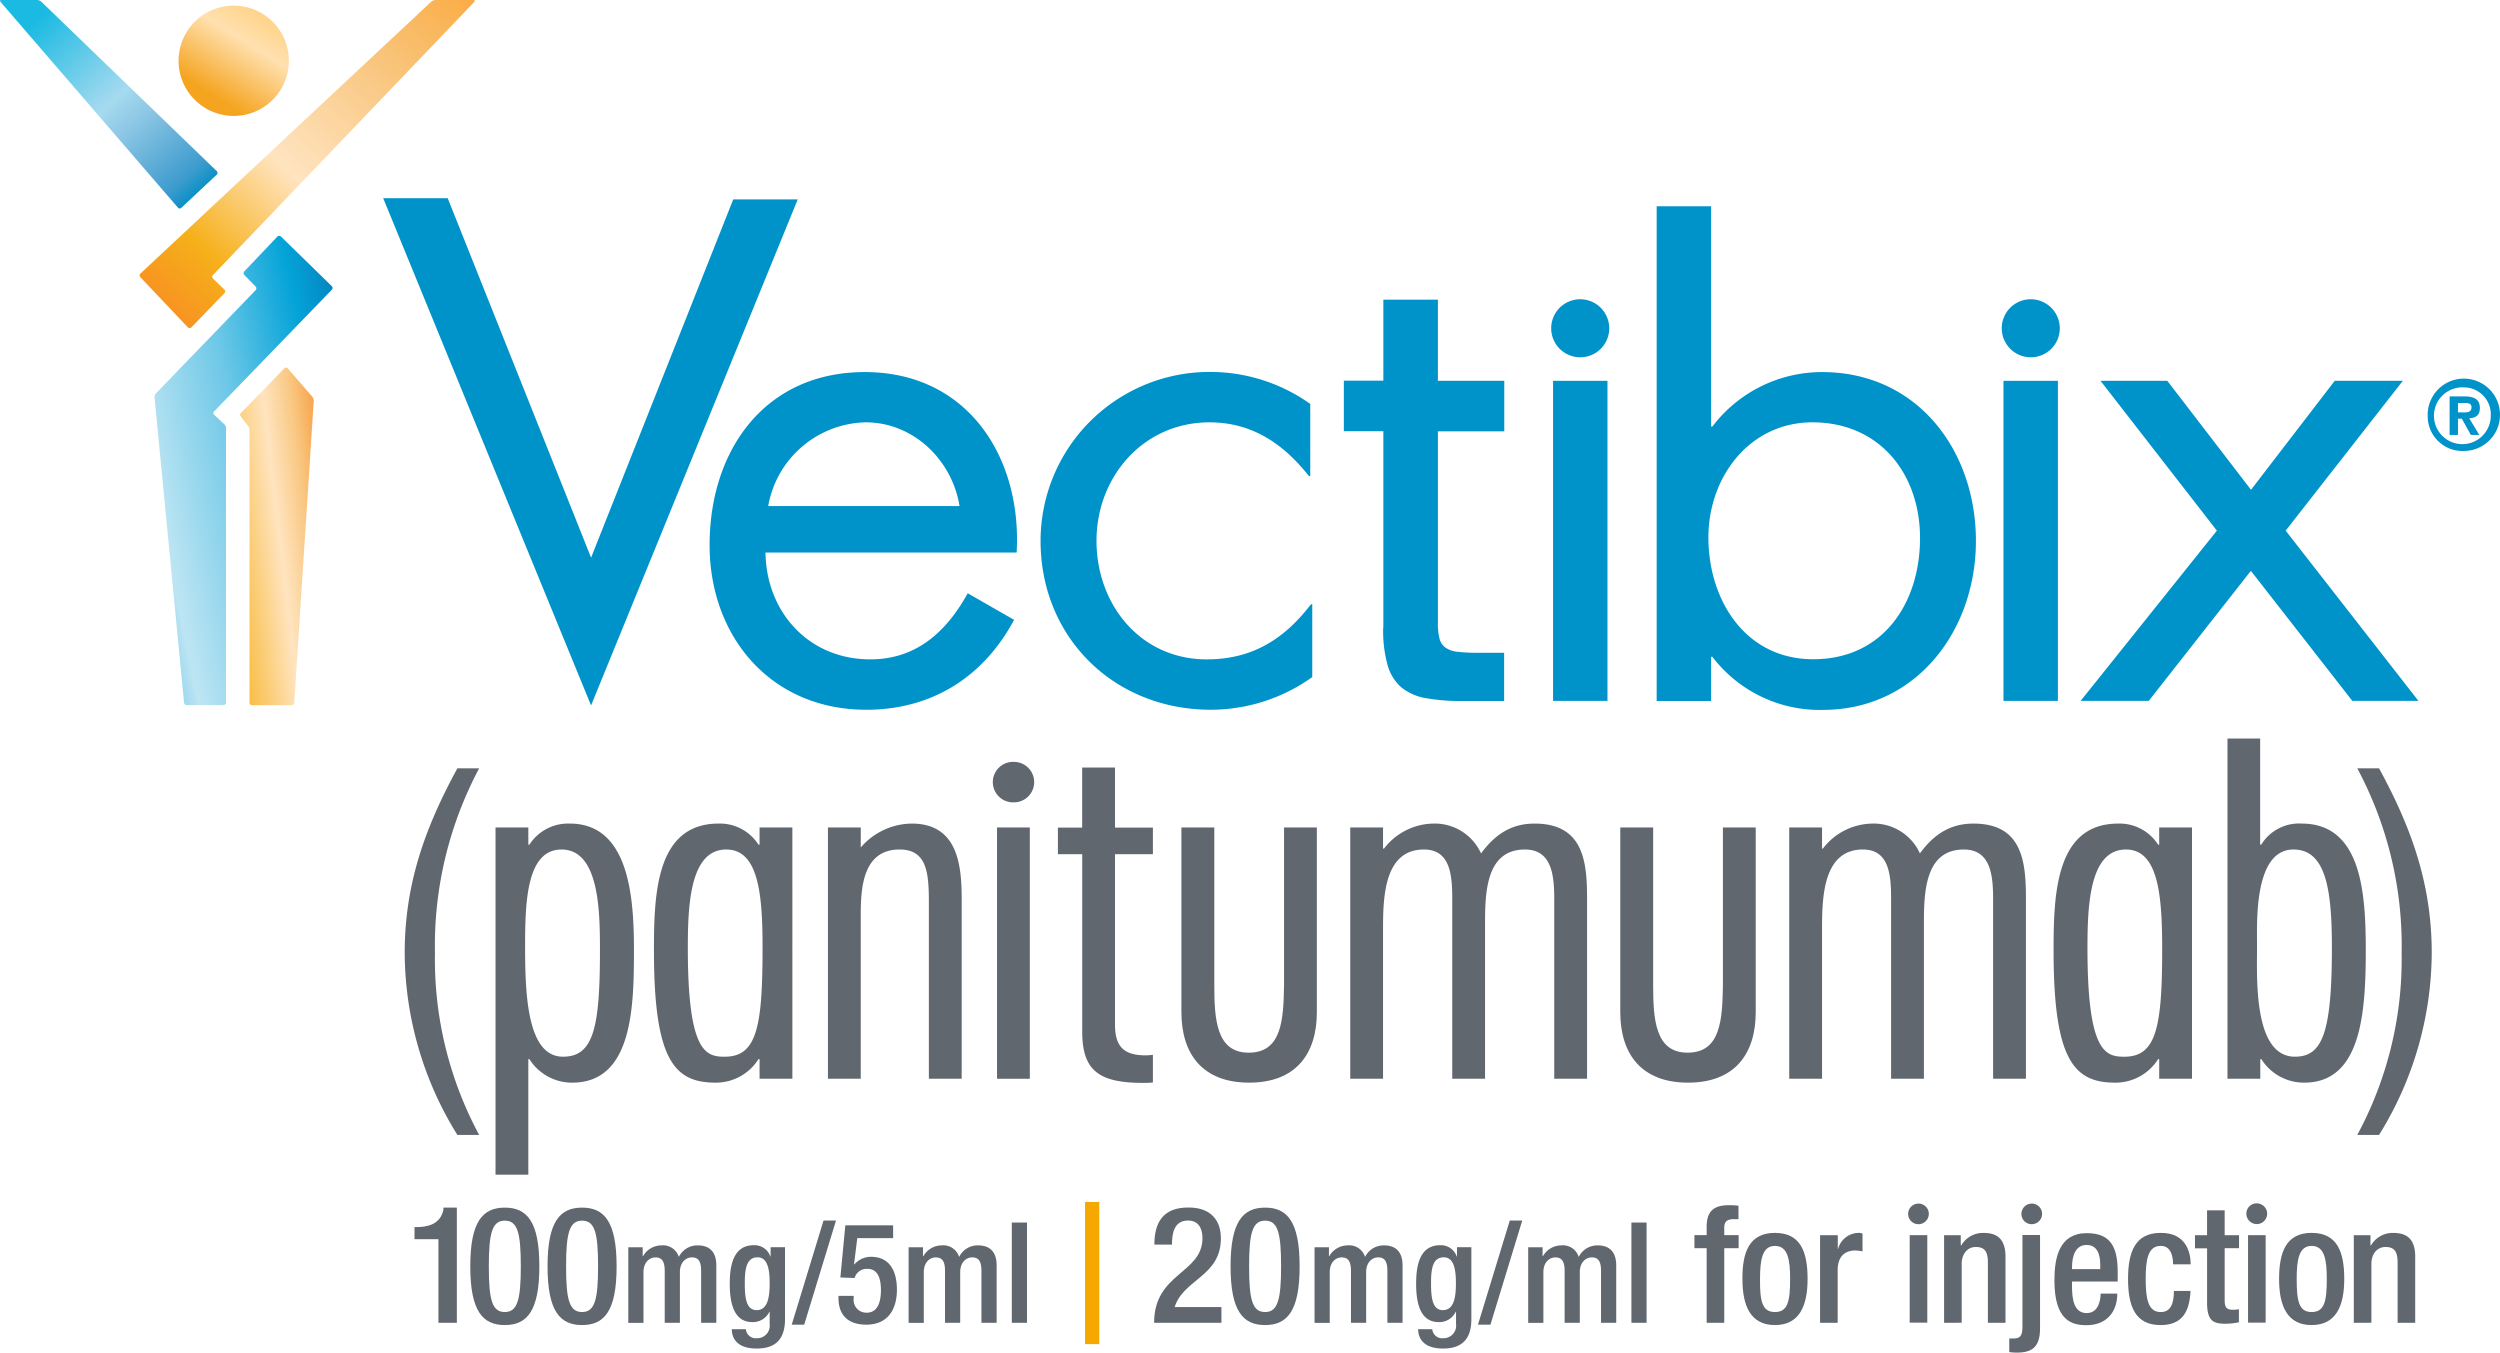 <svg xmlns="http://www.w3.org/2000/svg" xmlns:xlink="http://www.w3.org/1999/xlink" width="381" height="206.137" viewBox="0 0 381 206.137">
  <defs>
    <linearGradient id="linear-gradient" x1="1.213" y1="0.119" x2="-0.491" y2="1.043" gradientUnits="objectBoundingBox">
      <stop offset="0" stop-color="#076dab"/>
      <stop offset="0.197" stop-color="#03a3d8"/>
      <stop offset="0.41" stop-color="#6cc7e7"/>
      <stop offset="0.652" stop-color="#bde5f3"/>
      <stop offset="0.753" stop-color="#6cc7e7"/>
      <stop offset="0.888" stop-color="#03a3d8"/>
      <stop offset="1" stop-color="#076dab"/>
    </linearGradient>
    <linearGradient id="linear-gradient-2" x1="1.02" y1="-0.061" x2="0.048" y2="0.948" gradientUnits="objectBoundingBox">
      <stop offset="0" stop-color="#faa83b"/>
      <stop offset="0.298" stop-color="#f9c781"/>
      <stop offset="0.584" stop-color="#ffe4c0"/>
      <stop offset="0.831" stop-color="#f6b01a"/>
      <stop offset="1" stop-color="#f78f22"/>
    </linearGradient>
    <linearGradient id="linear-gradient-3" x1="1.392" y1="0.013" x2="-0.499" y2="1.036" gradientUnits="objectBoundingBox">
      <stop offset="0.095" stop-color="#f78c26"/>
      <stop offset="0.298" stop-color="#f9c781"/>
      <stop offset="0.455" stop-color="#ffe4c0"/>
      <stop offset="0.831" stop-color="#f6b01a"/>
      <stop offset="1" stop-color="#f78f22"/>
    </linearGradient>
    <linearGradient id="linear-gradient-4" x1="0.304" y1="0.813" x2="0.933" y2="-0.19" gradientUnits="objectBoundingBox">
      <stop offset="0" stop-color="#f5a41f"/>
      <stop offset="0.483" stop-color="#ffe0af"/>
      <stop offset="1" stop-color="#fec764"/>
    </linearGradient>
    <linearGradient id="linear-gradient-5" x1="-0.012" y1="-0.075" x2="0.926" y2="0.928" gradientUnits="objectBoundingBox">
      <stop offset="0.18" stop-color="#1abae2"/>
      <stop offset="0.562" stop-color="#a6daef"/>
      <stop offset="0.677" stop-color="#8ac5e4"/>
      <stop offset="0.923" stop-color="#3d9bcd"/>
      <stop offset="1" stop-color="#038fc5"/>
    </linearGradient>
  </defs>
  <g id="Vectibix" transform="translate(-14.972 -58.5)">
    <g id="Group_3349" data-name="Group 3349" transform="translate(76.649 171.05)">
      <g id="Group_3347" data-name="Group 3347">
        <g id="Group_3344" data-name="Group 3344" transform="translate(297.574 4.546)">
          <path id="Path_1708" data-name="Path 1708" d="M190.4,171.546a56.432,56.432,0,0,0,6.758-27.728A57.321,57.321,0,0,0,190.4,115.68h3.318c4.915,9.011,8.028,17.612,8.028,28.138a52.953,52.953,0,0,1-8.028,27.728Z" transform="translate(-190.4 -115.68)" fill="#61676f"/>
        </g>
        <g id="Group_3345" data-name="Group 3345" transform="translate(0 4.546)">
          <path id="Path_1709" data-name="Path 1709" d="M53.118,171.546a52.9,52.9,0,0,1-8.028-27.728c0-10.526,3.113-19.127,8.028-28.138h3.318A57.524,57.524,0,0,0,49.7,143.818a56.464,56.464,0,0,0,6.737,27.728Z" transform="translate(-45.09 -115.68)" fill="#61676f"/>
        </g>
        <path id="Path_1710" data-name="Path 1710" d="M56.847,123.005h.164a7.012,7.012,0,0,1,6.164-3.215c9.154,0,9.768,11.57,9.768,19.332,0,8.662-.225,20.151-9.4,20.151a7.673,7.673,0,0,1-6.533-3.584h-.164V173.3h-5V120.384h5Zm10.915,16.117c0-5.9-.082-15.379-5.857-15.379-5.3,0-5.55,7.9-5.55,14.7,0,7.393.307,16.874,5.775,16.874C66.779,155.32,67.762,150.917,67.762,139.122Z" transform="translate(-38.006 -106.827)" fill="#61676f"/>
        <path id="Path_1711" data-name="Path 1711" d="M84.733,158.679h-5v-2.99h-.164a7.673,7.673,0,0,1-6.533,3.584c-6.307,0-9.4-3.44-9.4-20.151,0-8.581.307-19.332,9.85-19.332a6.97,6.97,0,0,1,6.082,3.215h.164v-2.621h5ZM74.657,123.742c-5.55,0-5.857,8.519-5.857,15.011,0,15.83,2.7,16.567,5.611,16.567,4.853,0,5.775-4.4,5.775-16.424C80.207,130.623,79.593,123.742,74.657,123.742Z" transform="translate(-25.652 -106.827)" fill="#61676f"/>
        <path id="Path_1712" data-name="Path 1712" d="M81.566,123.456a10.4,10.4,0,0,1,7.782-3.666c7,0,7.618,6.266,7.618,11.488v27.4h-5V131.811c0-4.546-.307-8.069-4.464-8.069-5.693,0-5.918,6.041-5.918,10.075v24.861h-5V120.384h5v3.072Z" transform="translate(-12.083 -106.827)" fill="#61676f"/>
        <g id="Group_3346" data-name="Group 3346" transform="translate(89.635 3.563)">
          <path id="Path_1713" data-name="Path 1713" d="M92.075,121.364a3.085,3.085,0,1,1,0-6.164,3.082,3.082,0,1,1,0,6.164Z" transform="translate(-88.86 -115.2)" fill="#61676f"/>
          <rect id="Rectangle_142444" data-name="Rectangle 142444" width="4.997" height="38.295" transform="translate(0.635 9.994)" fill="#61676f"/>
        </g>
        <path id="Path_1714" data-name="Path 1714" d="M107.907,120.08V144.1c0,5.222.307,10.3,5.242,10.3,5.079,0,5.3-5.079,5.386-10.3V120.08h5v28.138c0,6.41-3.236,10.751-10.321,10.751-7,0-10.321-4.26-10.321-10.751V120.08Z" transform="translate(15.476 -106.523)" fill="#61676f"/>
        <path id="Path_1715" data-name="Path 1715" d="M120.436,123.6h.164a9.657,9.657,0,0,1,7.475-3.809,7.74,7.74,0,0,1,7.311,4.546c2.089-2.826,4.546-4.546,8.15-4.546,7.393,0,8.007,5.673,8.007,11.345v27.544h-5v-27.4c0-3.645-.389-7.536-4.464-7.536-5.918,0-6.082,6.492-6.082,11.345v23.591h-5V131.36c0-3.584-.225-7.618-4.321-7.618-6.082,0-6.225,7.311-6.225,12.164v22.772h-5V120.384h5V123.6Z" transform="translate(28.648 -106.827)" fill="#61676f"/>
        <path id="Path_1716" data-name="Path 1716" d="M140.567,120.08V144.1c0,5.222.307,10.3,5.243,10.3,5.079,0,5.3-5.079,5.386-10.3V120.08h5v28.138c0,6.41-3.236,10.751-10.321,10.751-7,0-10.321-4.26-10.321-10.751V120.08Z" transform="translate(49.699 -106.523)" fill="#61676f"/>
        <path id="Path_1717" data-name="Path 1717" d="M153.086,123.6h.164a9.657,9.657,0,0,1,7.475-3.809,7.74,7.74,0,0,1,7.311,4.546c2.068-2.826,4.546-4.546,8.15-4.546,7.393,0,8.007,5.673,8.007,11.345v27.544h-5v-27.4c0-3.645-.389-7.536-4.464-7.536-5.918,0-6.082,6.492-6.082,11.345v23.591h-5V131.36c0-3.584-.225-7.618-4.3-7.618-6.082,0-6.225,7.311-6.225,12.164v22.772h-5V120.384h5V123.6Z" transform="translate(62.881 -106.827)" fill="#61676f"/>
        <path id="Path_1718" data-name="Path 1718" d="M188.893,158.679h-5v-2.99h-.164a7.673,7.673,0,0,1-6.533,3.584c-6.307,0-9.4-3.44-9.4-20.151,0-8.581.307-19.332,9.85-19.332a6.97,6.97,0,0,1,6.082,3.215h.164v-2.621h5Zm-10.075-34.936c-5.55,0-5.857,8.519-5.857,15.011,0,15.83,2.7,16.567,5.611,16.567,4.853,0,5.775-4.4,5.775-16.424C184.347,130.623,183.732,123.742,178.817,123.742Z" transform="translate(83.492 -106.827)" fill="#61676f"/>
        <path id="Path_1719" data-name="Path 1719" d="M180.73,113.46h5v16.178h.164a6.75,6.75,0,0,1,6.164-3.215c9.154,0,9.768,10.669,9.768,19.332,0,9.707-.758,20.151-9.379,20.151a7.673,7.673,0,0,1-6.533-3.584h-.164v2.99h-5V113.46Zm15.932,31.926c0-8.724-.84-15.011-5.857-15.011-6.082,0-5.55,11.263-5.55,14.7,0,4.71-.614,16.874,5.775,16.874C195.126,161.953,196.662,158.513,196.662,145.386Z" transform="translate(97.041 -113.46)" fill="#61676f"/>
      </g>
      <g id="Group_3348" data-name="Group 3348" transform="translate(99.546 4.423)">
        <path id="Path_1720" data-name="Path 1720" d="M107.154,159.485c-3.256,0-4.751-1.167-4.751-4.69V128.829h5.775v-4.055H102.4V115.62h-5v9.154H93.7v4.055h3.707v27.052c0,5.959,2.58,7.8,9.318,7.8.532,0,1-.02,1.454-.061V159.4A8.979,8.979,0,0,1,107.154,159.485Z" transform="translate(-93.7 -115.62)" fill="#61676f"/>
      </g>
    </g>
    <path id="Path_1721" data-name="Path 1721" d="M75.17,128.03l21.666-54.6h9.83l-31.5,77.122L43.49,73.25h9.83Z" transform="translate(29.883 15.456)" fill="#0093c9"/>
    <path id="Path_1722" data-name="Path 1722" d="M76.3,113.672c.1,9.031,6.533,16.3,15.973,16.3,7.065,0,11.632-4.26,14.847-10.075l7.065,4.055c-4.669,8.724-12.553,13.7-22.526,13.7-14.519,0-23.878-11.1-23.878-25.107,0-14.417,8.4-26.356,23.653-26.356,15.666,0,23.96,12.963,23.141,27.5H76.3Zm29.571-7.065c-1.147-7.065-7.065-12.758-14.314-12.758a15.435,15.435,0,0,0-14.847,12.758Z" transform="translate(55.335 29.015)" fill="#0093c9"/>
    <path id="Path_1723" data-name="Path 1723" d="M133.51,102.051h-.2c-3.85-4.874-8.621-8.191-15.154-8.191-10.075,0-17.222,8.294-17.222,18.062,0,9.645,6.635,18.062,16.813,18.062,6.942,0,11.837-3.113,15.871-8.4h.2v11.1a26.647,26.647,0,0,1-15.461,4.976c-14.745,0-25.946-11-25.946-25.742A25.749,25.749,0,0,1,118.459,86.18a26.319,26.319,0,0,1,15.052,4.874Z" transform="translate(81.144 29.005)" fill="#0093c9"/>
    <path id="Path_1724" data-name="Path 1724" d="M138.26,73.85h8.294v33.564h.2a20.98,20.98,0,0,1,16.711-8.294c14.54,0,23.448,11.939,23.448,25.742,0,13.6-9.031,25.742-23.346,25.742a20.559,20.559,0,0,1-16.813-8.089h-.2v6.737H138.26Zm7.884,50.459c0,9.543,5.611,18.574,15.973,18.574,10.69,0,16.28-8.6,16.28-18.472,0-9.748-6.123-17.632-16.4-17.632C152.37,106.78,146.144,115.176,146.144,124.309Z" transform="translate(129.188 16.085)" fill="#0093c9"/>
    <path id="Path_1725" data-name="Path 1725" d="M172.841,86.84h10.178l12.758,16.608L208.535,86.84h10.383L201.06,109.674l20.233,25.946H211.218L195.756,115.8,180.193,135.62H169.81l20.765-25.946Z" transform="translate(162.248 29.696)" fill="#0093c9"/>
    <g id="Group_3350" data-name="Group 3350" transform="translate(219.774 104.167)">
      <path id="Path_1726" data-name="Path 1726" d="M121,130.727V100.849H114.98v-7.7H121V80.8h8.314V93.169h10.116v7.7H129.315v29.243h0a9.1,9.1,0,0,0,.246,2.355,2.427,2.427,0,0,0,.922,1.372,3.945,3.945,0,0,0,1.9.635,27.088,27.088,0,0,0,3.195.143h3.829v7.352h-6.369a30.61,30.61,0,0,1-5.529-.43,8.2,8.2,0,0,1-3.727-1.618,6.964,6.964,0,0,1-2.109-3.338,19.419,19.419,0,0,1-.7-5.673" transform="translate(-114.98 -80.8)" fill="#0093c9"/>
    </g>
    <g id="Group_3351" data-name="Group 3351" transform="translate(251.659 116.536)">
      <rect id="Rectangle_142445" data-name="Rectangle 142445" width="8.294" height="48.78" fill="#0093c9"/>
    </g>
    <g id="Group_3352" data-name="Group 3352" transform="translate(320.303 116.536)">
      <rect id="Rectangle_142446" data-name="Rectangle 142446" width="8.294" height="48.78" fill="#0093c9"/>
    </g>
    <path id="Path_1727" data-name="Path 1727" d="M139.257,85.193a4.423,4.423,0,1,1-4.423-4.423A4.431,4.431,0,0,1,139.257,85.193Z" transform="translate(120.963 23.336)" fill="#0093c9"/>
    <path id="Path_1728" data-name="Path 1728" d="M172.787,85.193a4.423,4.423,0,1,1-4.423-4.423A4.431,4.431,0,0,1,172.787,85.193Z" transform="translate(156.097 23.336)" fill="#0093c9"/>
    <g id="Group_3353" data-name="Group 3353" transform="translate(14.972 58.5)">
      <path id="Path_1729" data-name="Path 1729" d="M37.366,105.4a.821.821,0,0,0-.266-.635l-1.536-1.433a.35.35,0,0,1,0-.532L53.5,84.265a.383.383,0,0,0,0-.532l-7.761-7.577a.383.383,0,0,0-.532,0l-5.058,5.324a.383.383,0,0,0,0,.532l1.741,1.782a.383.383,0,0,1,0,.532L26.7,100.053a.9.9,0,0,0-.225.635L30.977,147.2a.419.419,0,0,0,.41.369H37a.367.367,0,0,0,.369-.369Z" transform="translate(-2.925 -40.113)" fill="url(#linear-gradient)"/>
      <path id="Path_1730" data-name="Path 1730" d="M76.267,58.5H70.451a1.153,1.153,0,0,0-.655.266L25.481,100.194a.382.382,0,0,0-.02.532l7.249,7.659a.406.406,0,0,0,.532.02l5.058-5.242a.358.358,0,0,0,0-.512l-1.761-1.7a.383.383,0,0,1,0-.532S76.288,58.889,76.37,58.787C76.493,58.643,76.472,58.5,76.267,58.5Z" transform="translate(-4.084 -58.5)" fill="url(#linear-gradient-2)"/>
      <path id="Path_1731" data-name="Path 1731" d="M32.963,92.788c-.184.184-.143.348,0,.532L34.089,94.8a.766.766,0,0,1,.184.532V136.94a.367.367,0,0,0,.369.369h6.041a.419.419,0,0,0,.41-.369l2.969-45.995a1.1,1.1,0,0,0-.225-.655L40.09,85.969a.342.342,0,0,0-.512,0Z" transform="translate(3.751 -29.837)" fill="url(#linear-gradient-3)"/>
      <path id="Path_1732" data-name="Path 1732" d="M45.073,67.316a8.406,8.406,0,1,1-8.417-8.4A8.412,8.412,0,0,1,45.073,67.316Z" transform="translate(-1.048 -58.06)" fill="url(#linear-gradient-4)"/>
      <path id="Path_1733" data-name="Path 1733" d="M15.05,58.787c-.143-.164-.082-.287.123-.287h5.468a1.042,1.042,0,0,1,.635.266L48.02,84.59a.359.359,0,0,1,0,.512L42.594,90.18a.343.343,0,0,1-.512-.041Z" transform="translate(-14.972 -58.5)" fill="url(#linear-gradient-5)"/>
    </g>
    <g id="Group_3354" data-name="Group 3354" transform="translate(384.954 116.495)">
      <path id="Path_1734" data-name="Path 1734" d="M195.64,92.185a5.511,5.511,0,1,1,5.509,5.365A5.286,5.286,0,0,1,195.64,92.185Zm5.509-4.321a4.327,4.327,0,1,0,4.1,4.321A4.1,4.1,0,0,0,201.149,87.864Zm-.9,7.249h-1.27V89.236h2.212c1.536,0,2.4.43,2.4,1.782,0,1.085-.614,1.495-1.618,1.556l1.536,2.539h-1.29l-1.372-2.478h-.594Zm0-3.44h1.106c.7,0,.962-.328.962-.778,0-.532-.41-.655-1-.655h-1.065v1.434Z" transform="translate(-195.64 -86.82)" fill="#0093c9"/>
    </g>
    <g id="Group_3357" data-name="Group 3357" transform="translate(305.772 241.893)">
      <g id="Group_3355" data-name="Group 3355" transform="translate(17.263 0.02)">
        <path id="Path_1735" data-name="Path 1735" d="M168.529,149.346a1.583,1.583,0,0,1-1.864,1.843,1.551,1.551,0,0,1-1.229-1.229,1.576,1.576,0,1,1,3.092-.614Z" transform="translate(-165.404 -148.064)" fill="#61676f"/>
      </g>
      <g id="Group_3356" data-name="Group 3356" transform="translate(0 0.02)">
        <path id="Path_1736" data-name="Path 1736" d="M160.1,149.346a1.583,1.583,0,0,1-1.864,1.843,1.551,1.551,0,0,1-1.229-1.229,1.576,1.576,0,1,1,3.092-.614Z" transform="translate(-156.974 -148.064)" fill="#61676f"/>
      </g>
      <path id="Path_1737" data-name="Path 1737" d="M185.29,149.336a1.583,1.583,0,0,1-1.864,1.843,1.6,1.6,0,0,1-1.249-1.229,1.57,1.57,0,0,1,1.864-1.864A1.6,1.6,0,0,1,185.29,149.336Z" transform="translate(-130.6 -148.054)" fill="#61676f"/>
    </g>
    <g id="Group_3358" data-name="Group 3358" transform="translate(78.144 241.681)">
      <path id="Path_1738" data-name="Path 1738" d="M49.465,165.92V153.182H45.82v-1.843h.266c1.679,0,3.645-.389,4.137-2.621v-.348h2.048v17.55Z" transform="translate(-45.82 -147.51)" fill="#61676f"/>
      <path id="Path_1739" data-name="Path 1739" d="M55.233,148.37c3.379,0,5.263,2.13,5.263,8.949s-1.884,8.949-5.263,8.949-5.263-2.13-5.263-8.949S51.854,148.37,55.233,148.37Zm0,15.912c1.925,0,2.437-1.864,2.437-6.963s-.491-6.963-2.437-6.963c-1.925,0-2.437,1.864-2.437,6.963S53.288,164.282,55.233,164.282Z" transform="translate(-41.471 -147.51)" fill="#61676f"/>
      <path id="Path_1740" data-name="Path 1740" d="M60.983,148.37c3.379,0,5.263,2.13,5.263,8.949s-1.884,8.949-5.263,8.949-5.263-2.13-5.263-8.949S57.6,148.37,60.983,148.37Zm0,15.912c1.925,0,2.437-1.864,2.437-6.963s-.491-6.963-2.437-6.963c-1.925,0-2.437,1.864-2.437,6.963S59.038,164.282,60.983,164.282Z" transform="translate(-35.446 -147.51)" fill="#61676f"/>
      <path id="Path_1741" data-name="Path 1741" d="M61.73,151.467h2.191v1.352h.061a3.228,3.228,0,0,1,2.765-1.638,2.524,2.524,0,0,1,2.683,1.761,3.15,3.15,0,0,1,2.908-1.761c1.618,0,2.806.84,2.806,3.051v8.744H72.829v-7.9c0-1.495-.451-2.068-1.393-2.068s-1.843.758-1.843,2.253v7.72H67.28v-7.9c0-1.495-.451-2.068-1.413-2.068-.922,0-1.823.758-1.823,2.253v7.72H61.73V151.467Z" transform="translate(-29.149 -144.565)" fill="#61676f"/>
      <path id="Path_1742" data-name="Path 1742" d="M71.737,163.969a1.516,1.516,0,0,0,1.679,1.372,1.917,1.917,0,0,0,1.945-2.171v-1.864h-.041a2.778,2.778,0,0,1-2.6,1.577c-2.7,0-3.44-2.662-3.44-5.8,0-2.519.389-5.918,3.666-5.918a2.54,2.54,0,0,1,2.519,1.72h.041v-1.413H77.7v10.956c0,2.806-1.208,4.485-4.3,4.485-3.42,0-3.809-2.007-3.809-2.949Zm1.638-2.908c1.8,0,1.986-2.273,1.986-4.1,0-1.884-.225-3.952-1.843-3.952-1.659,0-1.945,1.72-1.945,3.85C71.574,158.829,71.656,161.061,73.376,161.061Z" transform="translate(-21.237 -144.576)" fill="#61676f"/>
      <path id="Path_1743" data-name="Path 1743" d="M78.743,149.33h1.9L75.795,165.2h-1.9Z" transform="translate(-16.407 -146.504)" fill="#61676f"/>
      <path id="Path_1744" data-name="Path 1744" d="M77.37,160.441h2.314v.41A1.943,1.943,0,0,0,81.671,163c1.7,0,2.171-1.679,2.171-3.44s-.471-3.236-2.027-3.236a1.907,1.907,0,0,0-1.986,1.393l-2.171-.082.758-7.946H85.7v1.945H80.237l-.491,3.973.041.041a3.346,3.346,0,0,1,2.539-1.167c3.174,0,3.952,2.683,3.952,5,0,3.031-1.393,5.345-4.669,5.345-2.7,0-4.239-1.393-4.239-4.075Z" transform="translate(-12.76 -146.127)" fill="#61676f"/>
      <path id="Path_1745" data-name="Path 1745" d="M82.59,151.467h2.191v1.352h.061a3.228,3.228,0,0,1,2.765-1.638,2.524,2.524,0,0,1,2.683,1.761A3.15,3.15,0,0,1,93.2,151.18c1.618,0,2.806.84,2.806,3.051v8.744H93.689v-7.9c0-1.495-.451-2.068-1.393-2.068s-1.843.758-1.843,2.253v7.72H88.14v-7.9c0-1.495-.451-2.068-1.413-2.068-.922,0-1.823.758-1.823,2.253v7.72H82.59V151.467Z" transform="translate(-7.29 -144.565)" fill="#61676f"/>
      <path id="Path_1746" data-name="Path 1746" d="M90.27,149.48h2.314v15.277H90.27Z" transform="translate(0.757 -146.347)" fill="#61676f"/>
      <path id="Path_1747" data-name="Path 1747" d="M95.72,147.95h2.171v21.666H95.72Z" transform="translate(6.468 -147.95)" fill="#f5a800"/>
      <path id="Path_1748" data-name="Path 1748" d="M111.12,165.931H100.86c0-7.638,7.372-7.454,7.372-12.922,0-1.434-.614-2.662-2.191-2.662-2.109,0-2.457,1.884-2.457,3.666H100.9c0-3.5,1.434-5.652,5.181-5.652,3.6,0,4.956,2.13,4.956,4.69,0,5.836-5.693,6.2-7.045,10.485h7.127Z" transform="translate(11.854 -147.52)" fill="#61676f"/>
      <path id="Path_1749" data-name="Path 1749" d="M111.813,148.37c3.379,0,5.263,2.13,5.263,8.949s-1.884,8.949-5.263,8.949-5.263-2.13-5.263-8.949S108.434,148.37,111.813,148.37Zm0,15.912c1.925,0,2.437-1.864,2.437-6.963s-.491-6.963-2.437-6.963c-1.925,0-2.437,1.864-2.437,6.963S109.868,164.282,111.813,164.282Z" transform="translate(17.816 -147.51)" fill="#61676f"/>
      <path id="Path_1750" data-name="Path 1750" d="M112.8,151.467h2.191v1.352h.061a3.228,3.228,0,0,1,2.765-1.638,2.524,2.524,0,0,1,2.683,1.761,3.15,3.15,0,0,1,2.908-1.761c1.618,0,2.806.84,2.806,3.051v8.744H123.9v-7.9c0-1.495-.451-2.068-1.393-2.068s-1.843.758-1.843,2.253v7.72H118.35v-7.9c0-1.495-.451-2.068-1.413-2.068-.922,0-1.823.758-1.823,2.253v7.72H112.8Z" transform="translate(24.365 -144.565)" fill="#61676f"/>
      <path id="Path_1751" data-name="Path 1751" d="M122.817,163.969a1.516,1.516,0,0,0,1.679,1.372,1.917,1.917,0,0,0,1.945-2.171v-1.864H126.4a2.778,2.778,0,0,1-2.6,1.577c-2.7,0-3.44-2.662-3.44-5.8,0-2.519.389-5.918,3.666-5.918a2.54,2.54,0,0,1,2.519,1.72h.041v-1.413h2.191v10.956c0,2.806-1.208,4.485-4.3,4.485-3.42,0-3.809-2.007-3.809-2.949Zm1.618-2.908c1.8,0,1.986-2.273,1.986-4.1,0-1.884-.225-3.952-1.843-3.952-1.679,0-1.945,1.72-1.945,3.85C122.633,158.829,122.715,161.061,124.435,161.061Z" transform="translate(32.287 -144.576)" fill="#61676f"/>
      <path id="Path_1752" data-name="Path 1752" d="M129.813,149.33h1.9L126.865,165.2h-1.9Z" transform="translate(37.107 -146.504)" fill="#61676f"/>
      <path id="Path_1753" data-name="Path 1753" d="M128.7,151.467h2.191v1.352h.061a3.228,3.228,0,0,1,2.765-1.638,2.524,2.524,0,0,1,2.683,1.761,3.15,3.15,0,0,1,2.908-1.761c1.618,0,2.806.84,2.806,3.051v8.744H139.8v-7.9c0-1.495-.451-2.068-1.393-2.068s-1.843.758-1.843,2.253v7.72H134.25v-7.9c0-1.495-.451-2.068-1.413-2.068-.922,0-1.823.758-1.823,2.253v7.72H128.7Z" transform="translate(41.026 -144.565)" fill="#61676f"/>
      <path id="Path_1754" data-name="Path 1754" d="M136.38,149.48h2.314v15.277H136.38Z" transform="translate(49.074 -146.347)" fill="#61676f"/>
      <path id="Path_1755" data-name="Path 1755" d="M142.934,154.743H141.07v-1.986h1.864v-1.249c0-2.519,1.208-3.318,3.4-3.318a9.788,9.788,0,0,1,1.454.082v2.048h-.737c-.983,0-1.434.369-1.434,1.27v1.167h2.191v1.986h-2.191v11.366h-2.683V154.743Z" transform="translate(53.988 -147.699)" fill="#61676f"/>
      <path id="Path_1756" data-name="Path 1756" d="M149.6,150.25c3.891,0,4.976,2.867,4.976,7.024,0,4.137-1.27,7.024-4.976,7.024-3.686,0-4.956-2.867-4.956-7.024C144.62,153.137,145.725,150.25,149.6,150.25Zm0,12.062c1.966,0,2.314-1.638,2.314-5.038,0-2.949-.348-5.038-2.314-5.038-1.925,0-2.273,2.089-2.273,5.038C147.3,160.674,147.65,162.312,149.6,162.312Z" transform="translate(57.729 -145.54)" fill="#61676f"/>
      <path id="Path_1757" data-name="Path 1757" d="M150.44,150.6h2.683v2.089h.041a3.285,3.285,0,0,1,3.092-2.437,1.629,1.629,0,0,1,.635.1v2.724a5.84,5.84,0,0,0-1.106-.143c-1.208,0-2.683.553-2.683,3.031v7.987H150.42V150.6Z" transform="translate(63.786 -145.54)" fill="#61676f"/>
      <path id="Path_1758" data-name="Path 1758" d="M157.09,150.42h2.683v13.332H157.09Z" transform="translate(70.775 -145.362)" fill="#61676f"/>
      <path id="Path_1759" data-name="Path 1759" d="M159.67,150.6h2.519v1.556h.082a3.823,3.823,0,0,1,3.42-1.9c2.027,0,3.318.922,3.318,3.625V163.95h-2.683V154.8c0-1.741-.512-2.4-1.864-2.4-1.085,0-2.13.86-2.13,2.6v8.949H159.65V150.6Z" transform="translate(73.457 -145.54)" fill="#61676f"/>
      <path id="Path_1760" data-name="Path 1760" d="M169.19,150.43v14.212c0,2.785-1.167,3.686-3.522,3.686a7.635,7.635,0,0,1-1.167-.082v-2.068h.614c1.024,0,1.393-.389,1.393-1.8V150.41h2.683Z" transform="translate(78.54 -145.372)" fill="#61676f"/>
      <path id="Path_1761" data-name="Path 1761" d="M170.543,157.6v.778c0,1.782.225,4.075,2.232,4.075,1.9,0,2.13-2.191,2.13-2.969h2.539c0,2.949-1.782,4.812-4.69,4.812-2.191,0-4.894-.635-4.894-6.819,0-3.5.737-7.208,4.935-7.208,3.727,0,4.71,2.232,4.71,5.959v1.413h-6.963Zm4.3-1.843v-.717c0-1.679-.553-2.969-2.068-2.969-1.72,0-2.232,1.679-2.232,3.42v.266Z" transform="translate(82.06 -145.519)" fill="#61676f"/>
      <path id="Path_1762" data-name="Path 1762" d="M182.863,159.1c-.164,3.195-1.27,5.2-4.567,5.2-3.87,0-4.956-2.867-4.956-7.024,0-4.137,1.085-7.024,4.956-7.024,3.993-.041,4.587,3.133,4.587,4.792H180.2c0-1.249-.348-2.846-1.9-2.806-1.925,0-2.273,2.089-2.273,5.038s.348,5.038,2.273,5.038c1.495.02,2.027-1.208,2.027-3.215h2.539Z" transform="translate(87.803 -145.54)" fill="#61676f"/>
      <path id="Path_1763" data-name="Path 1763" d="M178.32,152.359h1.843V148.57h2.683v3.789h2.191v1.986h-2.191v7.966c0,1.044.307,1.413,1.208,1.413a4.205,4.205,0,0,0,.962-.082v1.986a9.111,9.111,0,0,1-2.15.225c-1.8,0-2.7-.491-2.7-3.215v-8.273H178.32v-2.007Z" transform="translate(93.021 -147.3)" fill="#61676f"/>
      <path id="Path_1764" data-name="Path 1764" d="M182.27,150.42h2.683v13.332H182.27Z" transform="translate(97.16 -145.362)" fill="#61676f"/>
      <path id="Path_1765" data-name="Path 1765" d="M189.536,150.25c3.891,0,4.976,2.867,4.976,7.024,0,4.137-1.27,7.024-4.976,7.024-3.686,0-4.956-2.867-4.956-7.024C184.58,153.137,185.686,150.25,189.536,150.25Zm0,12.062c1.966,0,2.314-1.638,2.314-5.038,0-2.949-.348-5.038-2.314-5.038-1.925,0-2.273,2.089-2.273,5.038C187.263,160.674,187.611,162.312,189.536,162.312Z" transform="translate(99.58 -145.54)" fill="#61676f"/>
      <path id="Path_1766" data-name="Path 1766" d="M190.14,150.6h2.539v1.556h.082a3.823,3.823,0,0,1,3.42-1.9c2.027,0,3.318.922,3.318,3.625V163.95h-2.683V154.8c0-1.741-.512-2.4-1.864-2.4-1.085,0-2.13.86-2.13,2.6v8.949H190.14Z" transform="translate(105.407 -145.54)" fill="#61676f"/>
    </g>
  </g>
</svg>
